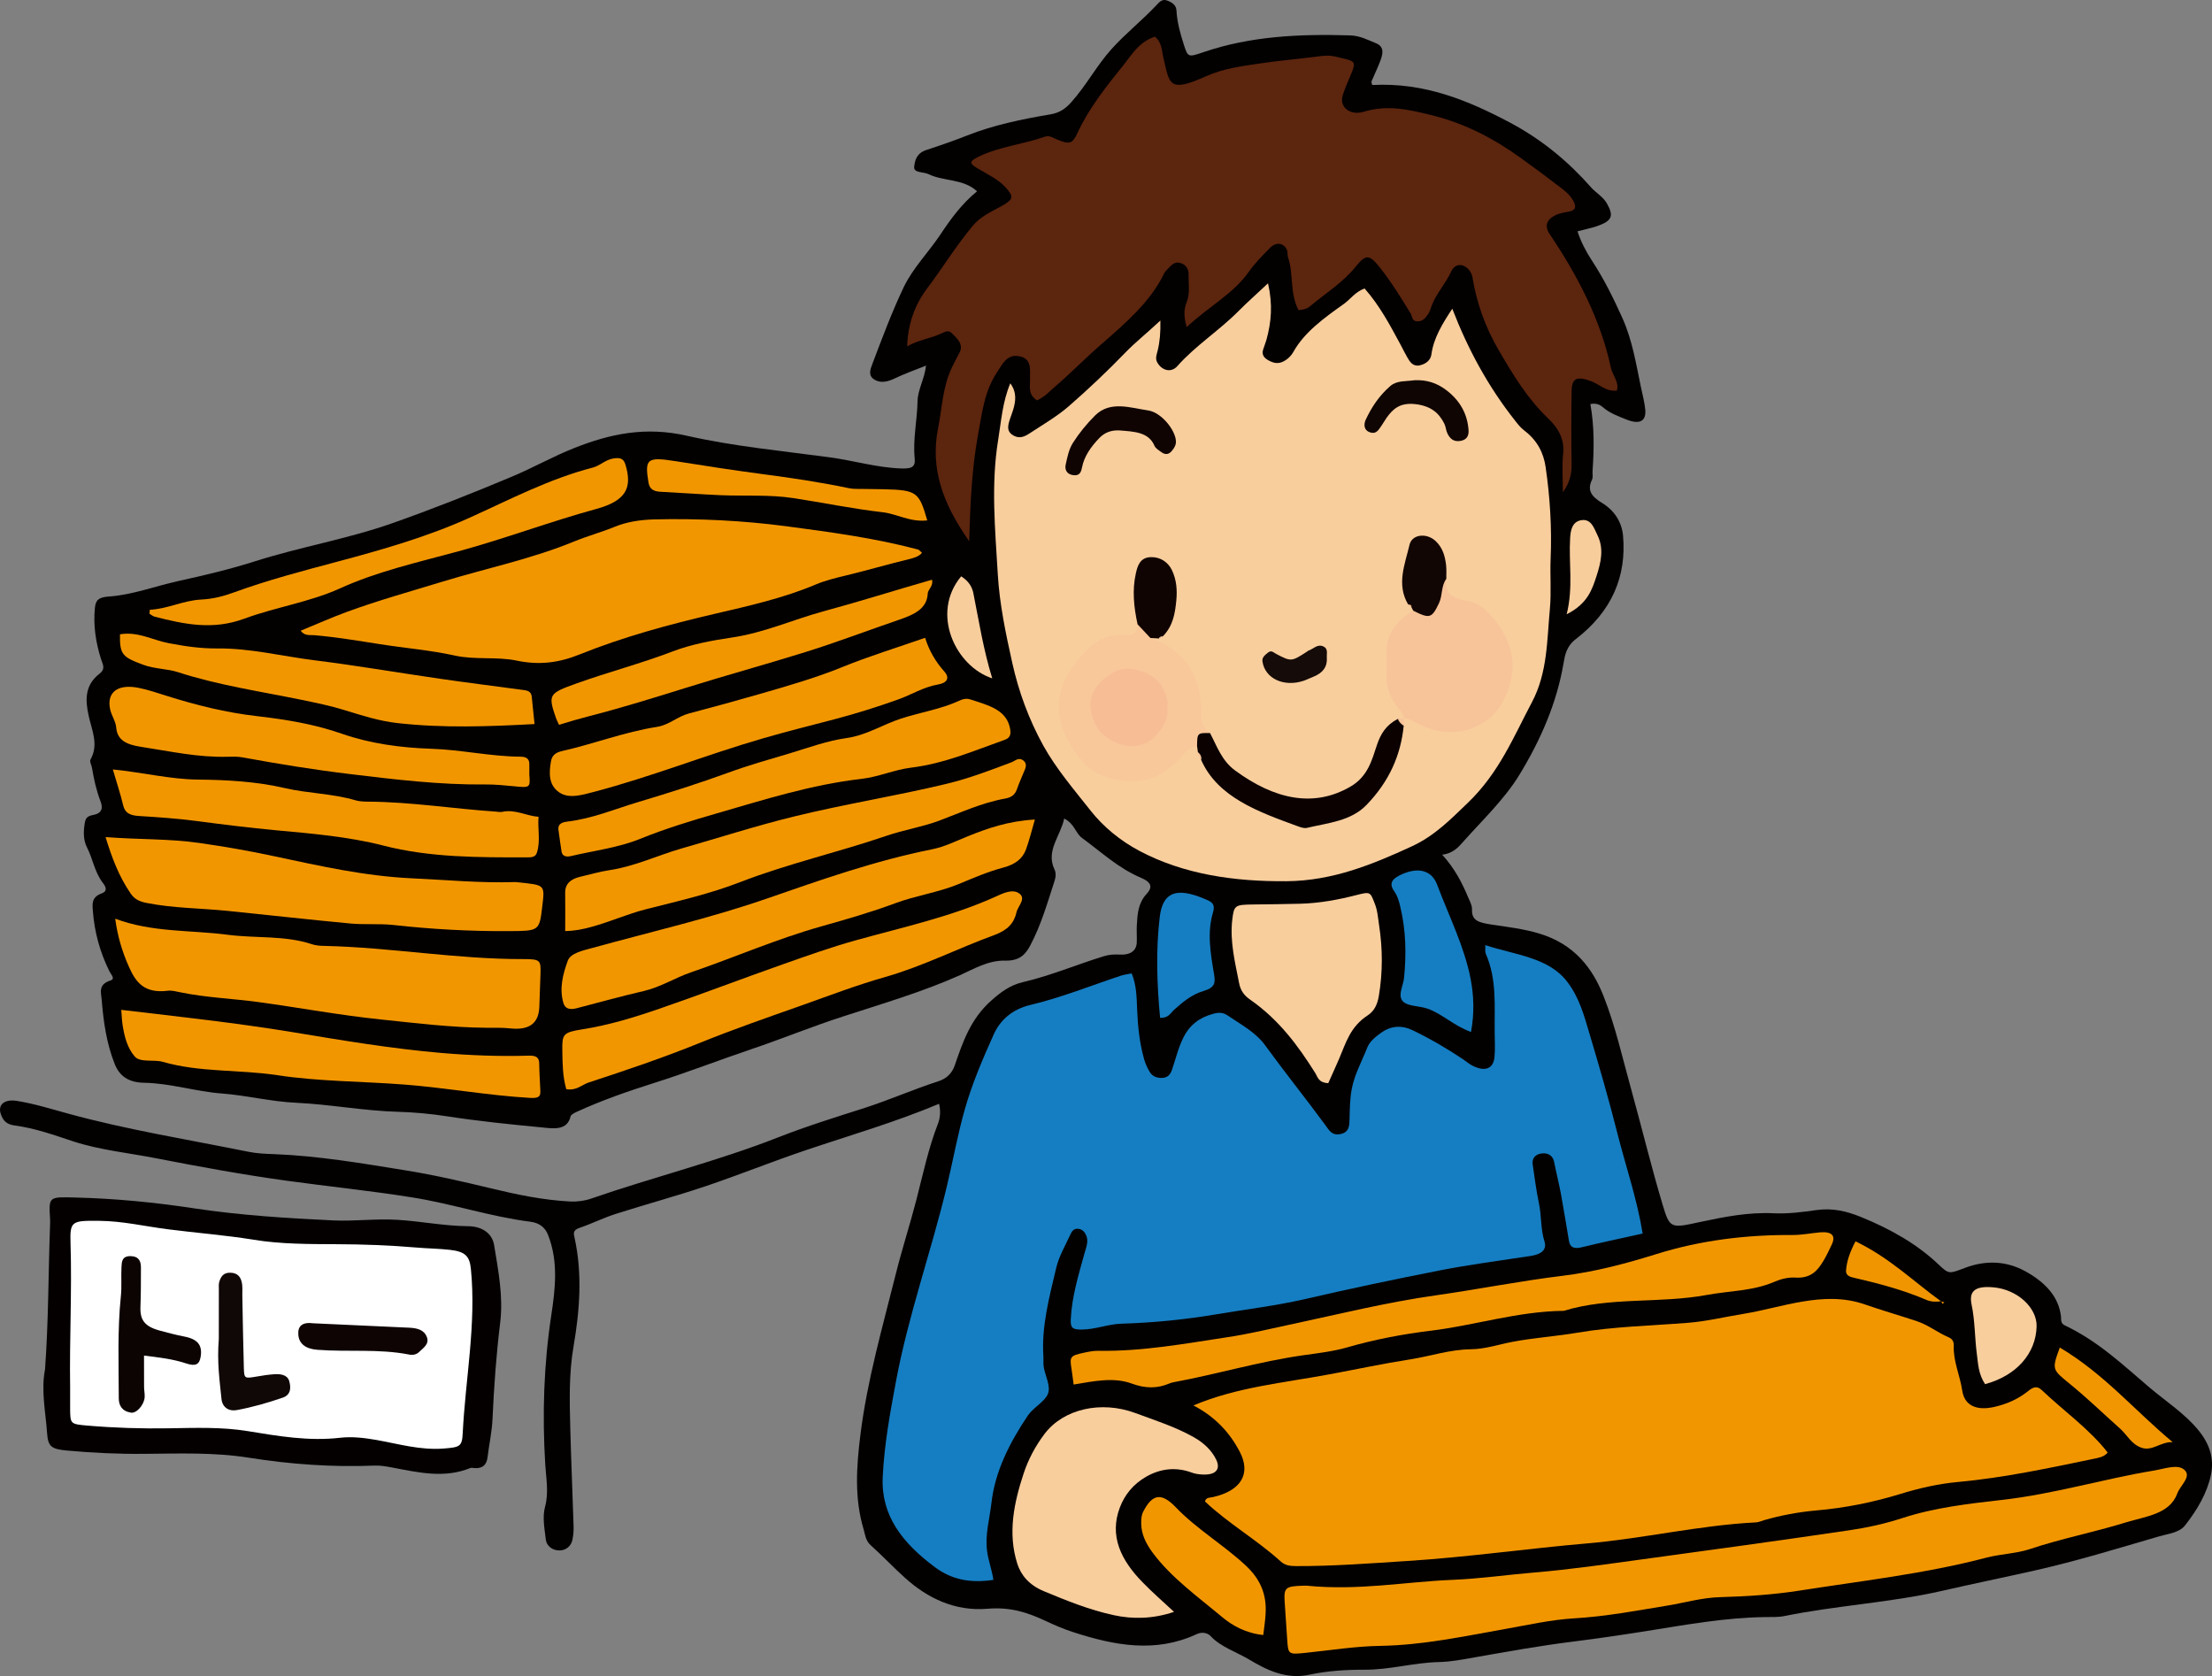 <?xml version="1.0" encoding="utf-8"?>
<!-- Generator: Adobe Illustrator 16.0.4, SVG Export Plug-In . SVG Version: 6.00 Build 0)  -->
<!DOCTYPE svg PUBLIC "-//W3C//DTD SVG 1.1//EN" "http://www.w3.org/Graphics/SVG/1.1/DTD/svg11.dtd">
<svg version="1.1" id="レイヤー_1" xmlns="http://www.w3.org/2000/svg" xmlns:xlink="http://www.w3.org/1999/xlink" x="0px"
	 y="0px" width="140.485px" height="106.437px" viewBox="0 0 140.485 106.437" enable-background="new 0 0 140.485 106.437"
	 xml:space="preserve">
<rect x="0" y="0" width="140.485" height="106.437" fill="#808080" stroke="none"/>
<g>
	<path fill-rule="evenodd" clip-rule="evenodd" fill="#030000" d="M59.642,70.093c-2.752,1.16-5.639,1.995-8.465,2.948
		c-2.153,0.726-4.238,1.571-6.392,2.297c-1.868,0.628-3.794,1.146-5.677,1.749c-0.795,0.253-1.529,0.624-2.316,0.892
		c-0.434,0.145-0.354,0.384-0.3,0.627c0.503,2.302,0.327,4.604-0.065,6.89c-0.305,1.76-0.25,3.512-0.207,5.27
		c0.055,2.053,0.146,4.105,0.209,6.159c0.009,0.29-0.015,0.584-0.078,0.871c-0.072,0.354-0.378,0.654-0.794,0.662
		c-0.484,0.014-0.849-0.3-0.892-0.687c-0.078-0.695-0.229-1.422-0.049-2.083c0.249-0.917,0.064-1.817,0.012-2.703
		c-0.192-3.159-0.095-6.295,0.381-9.438c0.257-1.693,0.464-3.43-0.203-5.128c-0.191-0.486-0.559-0.763-1.123-0.835
		c-2.556-0.326-4.949-1.138-7.48-1.541c-2.672-0.429-5.368-0.699-8.049-1.071c-2.767-0.383-5.496-0.883-8.223-1.415
		c-1.759-0.345-3.57-0.521-5.262-1.07c-1.221-0.401-2.426-0.842-3.732-1.014c-0.564-0.07-0.756-0.354-0.884-0.722
		c-0.212-0.603,0.235-0.965,1.007-0.843c1.11,0.178,2.16,0.507,3.226,0.799c3.765,1.037,7.665,1.659,11.515,2.439
		c0.523,0.104,1.078,0.129,1.625,0.146c2.807,0.11,5.557,0.582,8.292,1.023c1.831,0.293,3.66,0.714,5.47,1.15
		c1.63,0.394,3.309,0.748,5.032,0.834c0.437,0.021,0.92-0.042,1.323-0.184c3.932-1.362,8.043-2.38,11.893-3.895
		c1.793-0.704,3.639-1.275,5.484-1.864c1.571-0.508,3.07-1.171,4.652-1.684c0.491-0.155,0.875-0.463,1.064-1.014
		c0.506-1.471,1.005-2.968,2.35-4.146c0.562-0.496,1.164-0.951,1.956-1.137c1.788-0.416,3.425-1.118,5.153-1.649
		c0.357-0.112,0.666-0.124,1.039-0.106c0.611,0.034,1.039-0.215,1.062-0.763c0.016-0.365-0.016-0.733,0.004-1.102
		c0.041-0.695,0.074-1.397,0.623-1.991c0.447-0.482,0.23-0.771-0.371-1.027c-1.458-0.622-2.512-1.639-3.717-2.511
		c-0.446-0.324-0.458-0.883-1.146-1.248c-0.238,1.115-1.18,2.045-0.621,3.227c0.116,0.24,0.084,0.504-0.001,0.76
		c-0.448,1.377-0.842,2.77-1.542,4.088c-0.293,0.55-0.668,0.974-1.594,0.95c-1.074-0.023-1.977,0.527-2.86,0.923
		c-2.388,1.068-4.931,1.809-7.442,2.627c-1.969,0.635-3.864,1.418-5.82,2.076c-2.08,0.703-4.109,1.496-6.212,2.157
		c-1.663,0.527-3.315,1.104-4.874,1.821c-0.152,0.069-0.359,0.176-0.385,0.286c-0.212,0.919-1.096,0.773-1.817,0.702
		c-2.022-0.193-4.047-0.4-6.045-0.709c-1.033-0.158-2.087-0.256-3.103-0.284c-2.188-0.062-4.312-0.474-6.49-0.575
		c-1.569-0.072-3.111-0.465-4.682-0.586c-1.677-0.124-3.258-0.651-4.945-0.682c-1.006-0.016-1.566-0.435-1.869-1.188
		c-0.531-1.338-0.718-2.718-0.83-4.105c-0.035-0.432-0.236-0.952,0.558-1.201c0.33-0.106,0.035-0.387-0.058-0.571
		c-0.613-1.233-0.959-2.516-1.058-3.842c-0.032-0.438-0.099-0.88,0.561-1.12c0.413-0.152,0.241-0.447,0.078-0.659
		c-0.538-0.697-0.632-1.519-1.013-2.261c-0.24-0.471-0.227-0.998-0.145-1.518c0.045-0.287,0.12-0.468,0.519-0.537
		c0.581-0.104,0.651-0.439,0.493-0.85c-0.27-0.701-0.428-1.42-0.549-2.147c-0.028-0.18-0.168-0.397-0.09-0.536
		c0.53-0.951,0.078-1.852-0.123-2.779c-0.205-0.945-0.279-1.919,0.697-2.669c0.4-0.307,0.19-0.604,0.097-0.903
		c-0.342-1.072-0.506-2.151-0.397-3.263c0.05-0.491,0.219-0.681,0.872-0.728c1.536-0.108,2.944-0.659,4.421-0.983
		c1.643-0.361,3.288-0.75,4.871-1.254c2.848-0.908,5.861-1.415,8.68-2.404c2.594-0.913,5.129-1.918,7.635-2.971
		c1.352-0.565,2.598-1.278,3.971-1.822c2.291-0.904,4.521-1.378,7.162-0.774c2.952,0.67,6.041,0.96,9.079,1.37
		c1.515,0.206,2.964,0.652,4.522,0.704c0.646,0.02,0.91-0.076,0.853-0.641c-0.123-1.212,0.158-2.417,0.181-3.628
		c0.015-0.738,0.441-1.4,0.539-2.263c-0.738,0.296-1.381,0.523-1.979,0.81c-0.43,0.208-0.871,0.321-1.271,0.097
		c-0.447-0.251-0.299-0.65-0.16-1.008c0.624-1.643,1.232-3.285,1.998-4.891c0.582-1.208,1.572-2.204,2.318-3.322
		c0.66-0.991,1.358-1.957,2.334-2.754c-0.869-0.811-2.143-0.624-3.086-1.092c-0.309-0.153-0.949-0.06-0.906-0.462
		c0.039-0.389,0.146-0.865,0.764-1.067c0.879-0.287,1.754-0.59,2.603-0.925c1.678-0.663,3.466-1.033,5.278-1.339
		c0.621-0.104,0.984-0.383,1.354-0.799c0.952-1.068,1.58-2.289,2.539-3.354c0.88-0.979,1.949-1.823,2.847-2.782
		c0.158-0.168,0.35-0.406,0.648-0.305c0.322,0.109,0.605,0.281,0.625,0.645c0.039,0.732,0.236,1.451,0.465,2.16
		c0.26,0.811,0.27,0.82,1.242,0.487c2.992-1.025,6.133-1.166,9.32-1.068c0.619,0.017,1.129,0.288,1.639,0.496
		c0.596,0.239,0.418,0.751,0.258,1.178c-0.16,0.418-0.361,0.825-0.535,1.243c-0.021,0.056,0.021,0.131,0.043,0.234
		c3.318-0.177,6.094,0.979,8.756,2.39c2.049,1.091,3.721,2.495,5.139,4.106c0.309,0.35,0.768,0.597,1.004,1.016
		c0.451,0.791,0.354,1.11-0.619,1.449c-0.373,0.129-0.77,0.205-1.242,0.33c0.211,0.655,0.535,1.28,0.926,1.876
		c0.766,1.167,1.365,2.392,1.924,3.629c0.637,1.419,0.867,2.912,1.178,4.393c0.098,0.471,0.227,0.938,0.273,1.411
		c0.074,0.764-0.365,0.979-1.215,0.635c-0.525-0.213-1.059-0.407-1.469-0.77c-0.17-0.148-0.422-0.287-0.801-0.203
		c0.256,1.415,0.238,2.833,0.139,4.256c-0.012,0.184,0.041,0.385-0.035,0.548c-0.311,0.649-0.068,1.046,0.633,1.471
		c0.805,0.488,1.26,1.23,1.338,2.083c0.227,2.554-0.684,4.784-2.994,6.562c-0.607,0.468-0.695,1.014-0.791,1.574
		c-0.428,2.489-1.439,4.829-2.809,7.068c-0.943,1.54-2.332,2.854-3.568,4.243c-0.289,0.325-0.629,0.729-1.324,0.809
		c0.807,0.887,1.268,1.798,1.66,2.732c0.102,0.239,0.242,0.492,0.234,0.736c-0.029,0.718,0.41,0.842,1.225,0.968
		c1.004,0.148,2.041,0.275,3.008,0.561c2.312,0.685,3.445,2.263,4.125,3.991c0.754,1.911,1.193,3.904,1.74,5.868
		c0.68,2.453,1.277,4.923,2.006,7.364c0.461,1.548,0.529,1.505,2.379,1.107c1.525-0.326,3.055-0.632,4.676-0.555
		c0.893,0.042,1.809-0.073,2.697-0.201c1.045-0.149,1.941,0.067,2.857,0.441c1.879,0.766,3.557,1.717,4.926,3.02
		c0.66,0.628,0.676,0.581,1.666,0.209c1.318-0.498,2.629-0.456,3.854,0.224c1.244,0.691,2.102,1.595,2.248,2.858
		c0.023,0.209-0.049,0.432,0.258,0.577c2.125,1.011,3.699,2.524,5.369,3.941c1.057,0.892,2.258,1.666,3.119,2.731
		c0.719,0.889,0.986,1.803,0.779,2.804c-0.244,1.161-0.865,2.224-1.645,3.216c-0.365,0.467-1.066,0.529-1.637,0.694
		c-2.637,0.769-5.262,1.577-7.955,2.181c-1.953,0.439-3.932,0.844-5.875,1.29c-3.283,0.745-6.684,0.922-9.971,1.591
		c-0.391,0.081-0.812,0.061-1.223,0.067c-2.553,0.033-5.029,0.486-7.518,0.883c-1.559,0.247-3.119,0.478-4.689,0.674
		c-2.094,0.259-4.166,0.634-6.238,0.999c-0.756,0.133-1.498,0.282-2.279,0.3c-1.586,0.034-3.104,0.491-4.709,0.487
		c-1.174-0.004-2.354,0.066-3.51,0.314c-1.484,0.322-2.732-0.3-3.805-0.944c-0.824-0.493-1.832-0.811-2.477-1.503
		c-0.207-0.223-0.568-0.275-0.871-0.133c-2.639,1.229-5.24,0.723-7.826-0.11c-0.629-0.201-1.23-0.46-1.814-0.737
		c-1.135-0.529-2.221-0.881-3.654-0.759c-2.095,0.177-3.822-0.689-5.215-1.933c-0.758-0.678-1.442-1.41-2.199-2.09
		c-0.338-0.298-0.361-0.674-0.459-1.014c-0.598-1.987-0.457-3.997-0.205-6.012c0.43-3.463,1.407-6.849,2.256-10.247
		c0.396-1.577,0.902-3.136,1.307-4.707c0.412-1.61,0.754-3.229,1.363-4.803C59.715,70.974,59.749,70.567,59.642,70.093z"/>
	<path fill-rule="evenodd" clip-rule="evenodd" fill="#040000" d="M2.86,86.955c0.222-3.032,0.207-6.072,0.318-9.108
		c0.005-0.145,0.01-0.29,0.002-0.438c-0.089-1.438-0.084-1.407,1.635-1.361c2.537,0.062,5.047,0.312,7.532,0.688
		c2.924,0.442,5.874,0.624,8.831,0.765c1.348,0.062,2.697-0.123,4.064-0.038c1.495,0.09,2.949,0.39,4.457,0.404
		c0.93,0.004,1.561,0.461,1.682,1.198c0.268,1.636,0.588,3.278,0.386,4.927c-0.252,2.043-0.394,4.088-0.489,6.138
		c-0.039,0.812-0.215,1.599-0.312,2.397c-0.054,0.452-0.273,0.778-0.947,0.689c-0.043-0.006-0.097-0.011-0.135,0.002
		c-1.685,0.693-3.354,0.277-5.029-0.036c-0.35-0.064-0.719-0.129-1.074-0.112c-2.683,0.108-5.344-0.083-7.97-0.5
		c-2.213-0.353-4.435-0.264-6.655-0.246c-1.643,0.015-3.27-0.062-4.895-0.209c-1.021-0.093-1.207-0.264-1.27-1.101
		C2.898,89.662,2.597,88.313,2.86,86.955z"/>
	<path fill-rule="evenodd" clip-rule="evenodd" fill="#F9CE9D" d="M80.532,17.991c0.312,1.361,0.207,2.469-0.096,3.573
		c-0.059,0.214-0.148,0.423-0.215,0.636c-0.123,0.395,0.135,0.611,0.541,0.78c0.402,0.167,0.707,0.028,0.98-0.173
		c0.16-0.123,0.299-0.282,0.393-0.446c0.703-1.271,1.965-2.171,3.213-3.06c0.432-0.308,0.705-0.753,1.316-0.983
		c0.971,1.103,1.623,2.343,2.291,3.58c0.145,0.27,0.275,0.543,0.43,0.809c0.154,0.271,0.357,0.585,0.777,0.495
		c0.383-0.085,0.697-0.311,0.748-0.702c0.139-1.024,0.686-1.928,1.324-2.896c1,2.583,2.271,4.936,3.998,7.12
		c0.168,0.215,0.344,0.44,0.572,0.612c0.834,0.633,1.229,1.427,1.359,2.322c0.281,1.931,0.4,3.866,0.318,5.812
		c-0.045,1.062,0.051,2.132-0.047,3.19c-0.188,1.996-0.146,4.056-1.137,5.924c-1.164,2.199-2.092,4.497-4.07,6.393
		c-1.082,1.036-2.094,2.091-3.568,2.771c-2.479,1.141-5.008,2.188-7.949,2.212c-3.314,0.027-6.512-0.43-9.33-1.917
		c-1.234-0.653-2.306-1.541-3.103-2.549c-1.068-1.352-2.207-2.683-3.02-4.152c-0.923-1.673-1.562-3.428-1.963-5.229
		c-0.416-1.865-0.811-3.737-0.924-5.641c-0.166-2.843-0.441-5.679,0.022-8.529c0.194-1.198,0.274-2.403,0.771-3.602
		c0.425,0.574,0.349,1.139,0.174,1.709c-0.075,0.248-0.18,0.491-0.25,0.74c-0.09,0.332-0.127,0.653,0.303,0.881
		c0.393,0.206,0.712,0.033,0.99-0.145c0.841-0.554,1.736-1.072,2.472-1.707c1.261-1.095,2.463-2.237,3.604-3.414
		c0.637-0.662,1.373-1.239,2.24-2.052c0.016,0.763-0.035,1.348-0.176,1.924c-0.064,0.255-0.166,0.485-0.018,0.745
		c0.291,0.516,0.887,0.668,1.273,0.224c1.137-1.287,2.678-2.271,3.891-3.5C79.2,19.209,79.776,18.7,80.532,17.991z"/>
	<path fill-rule="evenodd" clip-rule="evenodd" fill="#157EC2" d="M63.092,100.326c-1.464,0.221-2.64-0.007-3.706-0.799
		c-2.088-1.549-3.438-3.294-3.325-5.722c0.097-2.061,0.466-4.081,0.847-6.106c0.776-4.164,2.233-8.218,3.223-12.348
		c0.396-1.647,0.688-3.312,1.158-4.953c0.459-1.607,1.129-3.166,1.825-4.713c0.4-0.892,1.161-1.59,2.308-1.863
		c2.002-0.478,3.855-1.231,5.773-1.865c0.208-0.066,0.437-0.094,0.677-0.144c0.316,0.757,0.314,1.529,0.348,2.295
		c0.043,1.066,0.15,2.122,0.447,3.166c0.084,0.29,0.205,0.56,0.367,0.82c0.164,0.264,0.451,0.371,0.779,0.356
		c0.359-0.015,0.52-0.229,0.617-0.505c0.242-0.704,0.404-1.426,0.752-2.107c0.369-0.719,0.961-1.216,1.883-1.463
		c0.336-0.09,0.607-0.087,0.885,0.1c0.861,0.585,1.801,1.078,2.398,1.903c1.236,1.704,2.57,3.36,3.818,5.06
		c0.248,0.338,0.422,0.696,0.979,0.576c0.541-0.115,0.553-0.532,0.564-0.902c0.018-0.658,0.018-1.314,0.145-1.973
		c0.174-0.916,0.643-1.75,0.984-2.619c0.148-0.38,0.521-0.683,0.9-0.953c0.602-0.425,1.283-0.477,1.975-0.146
		c1.129,0.544,2.188,1.165,3.201,1.843c0.209,0.139,0.395,0.308,0.623,0.42c0.791,0.392,1.314,0.181,1.381-0.574
		c0.045-0.51,0.016-1.024,0.01-1.54c-0.02-1.677,0.15-3.369-0.562-4.996c-0.057-0.129-0.023-0.28-0.037-0.556
		c1.936,0.633,4.043,0.779,5.225,2.351c0.746,0.989,1.047,2.098,1.373,3.196c0.635,2.129,1.254,4.264,1.797,6.412
		c0.533,2.105,1.254,4.186,1.602,6.357c-1.326,0.297-2.592,0.559-3.838,0.865c-0.539,0.136-0.777,0.008-0.846-0.415
		c-0.166-0.978-0.32-1.961-0.5-2.938c-0.127-0.688-0.303-1.369-0.438-2.058c-0.066-0.344-0.318-0.568-0.713-0.547
		c-0.477,0.023-0.703,0.317-0.65,0.701c0.121,0.833,0.23,1.672,0.404,2.502c0.164,0.792,0.096,1.602,0.346,2.39
		c0.168,0.524-0.197,0.817-0.848,0.918c-1.953,0.297-3.924,0.555-5.855,0.933c-2.846,0.558-5.682,1.159-8.5,1.809
		c-1.822,0.422-3.715,0.646-5.574,0.959c-2.006,0.34-4.027,0.545-6.078,0.605c-0.857,0.024-1.655,0.368-2.539,0.374
		c-0.593,0.002-0.713-0.114-0.692-0.634c0.065-1.442,0.487-2.819,0.874-4.213c0.107-0.387,0.287-0.78,0.082-1.187
		c-0.086-0.172-0.216-0.326-0.463-0.362c-0.288-0.042-0.418,0.148-0.491,0.306c-0.329,0.718-0.748,1.424-0.924,2.164
		c-0.442,1.866-0.946,3.729-0.815,5.65c0.012,0.221-0.016,0.442,0.021,0.659c0.097,0.575,0.462,1.213,0.262,1.707
		c-0.202,0.494-0.933,0.863-1.278,1.379c-1.167,1.735-2.078,3.548-2.305,5.536c-0.115,1.017-0.416,2.017-0.277,3.061
		C62.763,99.083,62.986,99.636,63.092,100.326z"/>
	<path fill-rule="evenodd" clip-rule="evenodd" fill="#F29600" d="M133.86,92.242c-0.232,0.283-0.564,0.328-0.863,0.392
		c-2.846,0.59-5.68,1.201-8.613,1.474c-1.26,0.112-2.484,0.392-3.682,0.76c-1.725,0.531-3.508,0.892-5.365,1.052
		c-1.119,0.099-2.232,0.307-3.303,0.617c-0.168,0.048-0.336,0.131-0.506,0.139c-3.625,0.184-7.127,1.024-10.717,1.334
		c-3.83,0.33-7.629,0.879-11.469,1.12c-2.34,0.149-4.678,0.33-7.027,0.322c-0.395,0-0.703-0.047-0.969-0.288
		c-1.498-1.363-3.359-2.434-4.816-3.816c0.055-0.269,0.32-0.237,0.516-0.281c1.775-0.403,2.42-1.476,1.693-2.873
		C78.116,91,77.2,89.981,75.797,89.25c2.764-1.166,5.734-1.435,8.605-1.97c1.721-0.319,3.43-0.686,5.158-0.955
		c1.289-0.202,2.51-0.625,3.848-0.642c0.912-0.008,1.773-0.306,2.646-0.471c1.375-0.263,2.768-0.349,4.141-0.583
		c2.311-0.393,4.682-0.44,7.025-0.627c1.189-0.095,2.307-0.373,3.459-0.559c1.281-0.206,2.523-0.577,3.805-0.789
		c1.316-0.222,2.623-0.278,3.945,0.179c1.072,0.373,2.18,0.693,3.266,1.05c0.779,0.256,1.346,0.734,2.062,1.039
		c0.281,0.119,0.34,0.33,0.328,0.561c-0.037,0.967,0.398,1.873,0.537,2.82c0.143,0.958,0.904,1.304,2.059,1.037
		c0.797-0.182,1.504-0.506,2.098-0.979c0.277-0.223,0.547-0.416,0.898-0.083C131.073,89.604,132.717,90.765,133.86,92.242z"/>
	<path fill-rule="evenodd" clip-rule="evenodd" fill="#5C250E" d="M82.469,19.691c-0.572-1.094-0.297-2.268-0.668-3.358
		c-0.047-0.137-0.006-0.299-0.057-0.436c-0.188-0.479-0.691-0.56-1.09-0.151c-0.477,0.486-0.969,0.978-1.344,1.516
		c-0.953,1.372-2.561,2.219-3.943,3.509c-0.193-0.679-0.182-1.133,0-1.581c0.23-0.575,0.107-1.165,0.123-1.748
		c0.012-0.362-0.193-0.704-0.627-0.763c-0.373-0.052-0.578,0.302-0.814,0.52c-0.057,0.052-0.096,0.125-0.129,0.193
		c-0.857,1.767-2.412,3.111-3.984,4.477c-1.012,0.877-1.933,1.833-2.957,2.707c-0.34,0.29-0.621,0.628-1.119,0.847
		c-0.598-0.376-0.426-0.913-0.441-1.396c-0.016-0.549,0.129-1.252-0.686-1.407c-0.797-0.149-1.082,0.534-1.397,1.001
		c-0.819,1.22-0.961,2.58-1.208,3.916c-0.404,2.187-0.506,4.395-0.574,6.831c-1.672-2.374-2.486-4.606-1.975-7.18
		c0.258-1.295,0.285-2.614,0.88-3.859c0.149-0.31,0.306-0.611,0.47-0.915c0.293-0.543-0.125-0.909-0.498-1.275
		c-0.182-0.179-0.393-0.086-0.601,0.017c-0.689,0.332-1.507,0.43-2.216,0.837c0.045-1.366,0.453-2.601,1.273-3.685
		c0.99-1.306,1.822-2.688,2.889-3.964c0.506-0.604,1.15-0.88,1.801-1.239c0.788-0.438,0.84-0.604,0.279-1.215
		c-0.469-0.513-1.147-0.824-1.768-1.196c-0.563-0.337-0.521-0.458,0.081-0.751c1.302-0.632,2.817-0.78,4.188-1.259
		c0.285-0.101,0.486,0.05,0.734,0.156c0.85,0.365,1.023,0.29,1.346-0.41c0.719-1.553,1.818-2.938,2.931-4.316
		c0.537-0.667,0.945-1.428,1.98-1.789c0.463,0.387,0.43,0.896,0.549,1.388c0.393,1.645,0.316,2.2,2.725,1.119
		c1.09-0.49,2.295-0.639,3.465-0.813c1.145-0.173,2.32-0.264,3.479-0.417c0.41-0.056,0.832-0.108,1.219-0.014
		c1.336,0.323,1.404,0.216,0.947,1.299c-0.164,0.381-0.326,0.763-0.453,1.153c-0.244,0.737,0.449,1.329,1.342,1.056
		c1.479-0.457,2.84-0.139,4.24,0.203c2.217,0.539,4.066,1.532,5.783,2.775c0.877,0.634,1.744,1.275,2.596,1.933
		c0.301,0.231,0.551,0.487,0.707,0.8c0.164,0.324,0.141,0.568-0.377,0.646c-0.264,0.04-0.539,0.097-0.766,0.205
		c-0.6,0.285-0.719,0.711-0.383,1.209c1.803,2.676,3.24,5.462,3.887,8.483c0.105,0.482,0.543,0.921,0.379,1.458
		c-0.727,0.057-1.094-0.399-1.611-0.593c-0.922-0.349-1.25-0.209-1.262,0.619c-0.023,1.539-0.027,3.083,0,4.625
		c0.012,0.628-0.129,1.219-0.555,1.797c0-0.818-0.066-1.64,0.018-2.45c0.09-0.872-0.264-1.577-0.939-2.222
		c-1.361-1.298-2.258-2.816-3.152-4.342c-0.859-1.47-1.404-3.006-1.664-4.61c-0.023-0.143-0.078-0.29-0.164-0.413
		c-0.359-0.511-0.947-0.529-1.193,0.022c-0.342,0.761-0.959,1.408-1.244,2.185c-0.066,0.177-0.111,0.361-0.219,0.517
		c-0.154,0.224-0.328,0.478-0.693,0.465c-0.357-0.019-0.309-0.326-0.422-0.508c-0.605-0.983-1.203-1.966-1.936-2.894
		c-0.689-0.867-0.902-0.885-1.576-0.042c-0.779,0.972-1.904,1.667-2.877,2.488C83,19.615,82.743,19.678,82.469,19.691z"/>
	<path fill-rule="evenodd" clip-rule="evenodd" fill="#F29600" d="M83.008,100.698c3.299,0.325,6.24-0.25,9.211-0.371
		c1.773-0.071,3.51-0.325,5.266-0.472c2.293-0.192,4.568-0.526,6.848-0.837c4.373-0.595,8.746-1.195,13.113-1.84
		c1.148-0.168,2.299-0.423,3.379-0.777c2.041-0.665,4.189-0.909,6.334-1.154c3.291-0.371,6.406-1.327,9.641-1.862
		c0.672-0.112,1.51-0.433,1.932-0.045c0.475,0.431-0.262,0.984-0.447,1.491c-0.477,1.325-2.004,1.458-3.244,1.84
		c-2.014,0.624-4.121,1.031-6.127,1.702c-0.846,0.285-1.838,0.304-2.75,0.541c-3.879,1.021-7.92,1.474-11.912,2.1
		c-1.666,0.258-3.318,0.362-4.992,0.41c-1.145,0.027-2.221,0.346-3.324,0.529c-1.99,0.325-3.949,0.702-6.004,0.82
		c-1.453,0.088-2.918,0.423-4.367,0.678c-2.611,0.463-5.189,1.021-7.898,1.067c-1.578,0.023-3.156,0.277-4.73,0.441
		c-1.102,0.114-1.121,0.108-1.184-0.807c-0.053-0.801-0.107-1.609-0.162-2.416c-0.061-0.917,0.043-1.005,1.168-1.039
		C82.936,100.696,83.122,100.698,83.008,100.698z"/>
	<path fill-rule="evenodd" clip-rule="evenodd" fill="#F29600" d="M19.097,40.052c0.996-0.408,1.961-0.84,2.961-1.206
		c1.977-0.723,4.027-1.294,6.055-1.913c2.777-0.845,5.671-1.444,8.336-2.542c0.837-0.345,1.742-0.59,2.592-0.938
		c0.761-0.312,1.611-0.445,2.497-0.47c2.823-0.068,5.661,0.074,8.413,0.437c2.797,0.37,5.629,0.751,8.348,1.474
		c0.076,0.018,0.125,0.101,0.257,0.212c-0.198,0.244-0.554,0.336-0.853,0.409c-1.343,0.325-2.664,0.714-4.002,1.036
		c-0.648,0.154-1.318,0.322-1.889,0.564c-2.025,0.858-4.203,1.349-6.377,1.855c-2.955,0.688-5.863,1.477-8.617,2.587
		c-1.311,0.527-2.549,0.7-4.025,0.39c-1.24-0.259-2.627-0.034-3.891-0.314c-1.576-0.347-3.199-0.478-4.795-0.73
		c-1.359-0.214-2.731-0.441-4.119-0.565C19.7,40.311,19.341,40.404,19.097,40.052z"/>
	<path fill-rule="evenodd" clip-rule="evenodd" fill="#F29600" d="M68.188,87.923c-0.059-0.434-0.094-0.726-0.139-1.012
		c-0.121-0.754-0.078-0.819,0.768-1.004c0.305-0.066,0.627-0.131,0.937-0.127c2.793,0.047,5.485-0.452,8.209-0.865
		c1.338-0.199,2.621-0.511,3.926-0.791c3.098-0.66,6.18-1.427,9.33-1.87c2.672-0.38,5.309-0.905,7.996-1.234
		c2.047-0.247,4.049-0.776,5.998-1.386c2.775-0.867,5.668-1.226,8.635-1.207c0.596,0.004,1.168-0.118,1.752-0.169
		c0.762-0.062,1.004,0.222,0.73,0.791c-0.162,0.338-0.32,0.682-0.516,1.008c-0.369,0.61-0.781,1.147-1.824,1.073
		c-0.426-0.026-0.914,0.101-1.299,0.269c-1.354,0.59-2.863,0.57-4.301,0.837c-2.996,0.553-6.148,0.107-9.076,1.007
		c-2.92,0.028-5.65,0.927-8.512,1.271c-1.746,0.213-3.543,0.557-5.25,1.052c-0.889,0.255-1.84,0.365-2.756,0.493
		c-2.814,0.397-5.488,1.205-8.26,1.717c-0.088,0.017-0.176,0.04-0.256,0.075c-0.797,0.339-1.541,0.323-2.391,0.014
		C70.732,87.438,69.497,87.705,68.188,87.923z"/>
	<path fill-rule="evenodd" clip-rule="evenodd" fill="#F29600" d="M7.316,58.339c2.347,0.884,4.789,0.712,7.137,1.021
		c1.783,0.235,3.64,0.027,5.365,0.604c0.245,0.082,0.534,0.1,0.806,0.104c4.219,0.097,8.369,0.847,12.6,0.837
		c1.1,0,1.133,0.069,1.102,0.963c-0.023,0.696-0.047,1.392-0.074,2.088c-0.045,1.031-0.637,1.482-1.859,1.349
		c-0.5-0.054-0.984-0.035-1.479-0.038c-2.267-0.018-4.504-0.295-6.749-0.53c-2.613-0.271-5.176-0.752-7.764-1.104
		c-1.646-0.223-3.322-0.284-4.941-0.618c-0.264-0.052-0.549-0.132-0.803-0.1c-1.491,0.186-2.031-0.531-2.467-1.517
		C7.759,60.43,7.468,59.461,7.316,58.339z"/>
	<path fill-rule="evenodd" clip-rule="evenodd" fill="#F9CE9D" d="M74.563,102.359c-1.346,0.454-2.629,0.469-3.82,0.211
		c-1.555-0.334-3.01-0.925-4.45-1.525c-0.935-0.388-1.453-1.017-1.685-1.748c-0.613-1.928-0.217-3.849,0.404-5.727
		c0.289-0.877,0.731-1.72,1.325-2.509c1.212-1.603,3.604-2.127,5.76-1.331c1.268,0.468,2.559,0.881,3.707,1.529
		c0.648,0.363,1.145,0.837,1.432,1.422c0.312,0.638-0.037,1.001-0.873,0.955c-0.221-0.01-0.459-0.042-0.66-0.117
		c-1.039-0.388-2.025-0.249-2.91,0.257c-0.828,0.476-1.365,1.155-1.666,1.941c-0.694,1.819,0.066,3.365,1.447,4.771
		C73.174,101.108,73.842,101.687,74.563,102.359z"/>
	<path fill-rule="evenodd" clip-rule="evenodd" fill="#F29600" d="M6.704,53.157c2.105,0.164,4.047,0.097,5.963,0.375
		c1.6,0.229,3.182,0.504,4.76,0.844c2.872,0.611,5.734,1.262,8.742,1.4c2.175,0.099,4.344,0.31,6.527,0.238
		c0.047,0,0.094,0.001,0.138,0.007c1.821,0.198,1.774,0.12,1.595,1.629c-0.172,1.48-0.228,1.467-2.119,1.479
		c-2.457,0.015-4.898-0.119-7.335-0.39c-0.896-0.097-1.821-0.009-2.72-0.093c-2.608-0.243-5.207-0.541-7.815-0.803
		c-1.707-0.171-3.438-0.168-5.13-0.503c-0.502-0.099-0.778-0.257-1.016-0.605C7.54,55.636,7.103,54.455,6.704,53.157z"/>
	<path fill-rule="evenodd" clip-rule="evenodd" fill="#F29600" d="M65.726,52.043c-0.204,0.702-0.35,1.304-0.561,1.89
		c-0.215,0.591-0.675,0.959-1.462,1.166c-0.972,0.258-1.893,0.659-2.81,1.039c-1.292,0.535-2.733,0.733-4.053,1.227
		c-1.508,0.559-3.082,1.015-4.653,1.456c-2.86,0.8-5.513,1.97-8.286,2.919c-1.041,0.355-1.929,0.941-3.031,1.197
		c-1.43,0.33-2.834,0.724-4.25,1.09c-0.404,0.104-0.725,0.051-0.836-0.326c-0.273-0.923-0.037-1.837,0.277-2.696
		c0.176-0.481,0.959-0.642,1.554-0.806c3.698-1.023,7.458-1.88,11.073-3.132c3.427-1.188,6.867-2.406,10.521-3.137
		c0.775-0.156,1.495-0.515,2.221-0.809C62.723,52.596,64.036,52.14,65.726,52.043z"/>
	<path fill-rule="evenodd" clip-rule="evenodd" fill="#F29600" d="M35.964,69.165c-0.235-0.836-0.238-1.64-0.25-2.445
		c-0.016-1.038,0.033-1.158,1.263-1.353c1.704-0.269,3.31-0.761,4.886-1.305c2.645-0.909,5.242-1.906,7.88-2.834
		c1.53-0.539,3.058-1.086,4.642-1.525c2.981-0.825,6.035-1.495,8.814-2.748c0.447-0.204,1.076-0.526,1.512-0.233
		c0.5,0.333-0.065,0.809-0.156,1.22c-0.147,0.667-0.553,1.125-1.4,1.435c-2.331,0.85-4.524,1.977-6.919,2.661
		c-1.827,0.519-3.579,1.19-5.327,1.81c-2.175,0.768-4.371,1.53-6.503,2.395c-2.28,0.923-4.64,1.722-7.003,2.494
		C36.959,68.876,36.628,69.278,35.964,69.165z"/>
	<path fill-rule="evenodd" clip-rule="evenodd" fill="#F29600" d="M35.896,59.125c0-0.822,0.011-1.622-0.001-2.423
		c-0.011-0.561,0.333-0.888,0.983-1.032c0.61-0.138,1.212-0.321,1.833-0.413c1.626-0.245,3.033-0.935,4.562-1.373
		c2.385-0.682,4.73-1.44,7.159-2.035c3.2-0.785,6.478-1.302,9.677-2.072c1.434-0.345,2.787-0.862,4.139-1.373
		c0.225-0.085,0.438-0.328,0.72-0.129c0.232,0.159,0.214,0.387,0.118,0.607c-0.17,0.416-0.359,0.828-0.506,1.251
		c-0.111,0.317-0.338,0.508-0.732,0.576c-1.512,0.272-2.84,0.899-4.228,1.416c-1.056,0.393-2.228,0.576-3.316,0.95
		c-3.066,1.048-6.284,1.775-9.3,2.944c-1.9,0.738-3.94,1.204-5.953,1.714c-1.209,0.304-2.312,0.812-3.514,1.134
		C37.012,59.01,36.519,59.115,35.896,59.125z"/>
	<path fill-rule="evenodd" clip-rule="evenodd" fill="#F9CE9D" d="M84.358,68.785c-0.625-0.034-0.67-0.388-0.816-0.628
		c-1.086-1.733-2.301-3.393-4.154-4.684c-0.393-0.27-0.604-0.594-0.688-1.024c-0.262-1.339-0.598-2.671-0.439-4.034
		c0.109-0.938,0.174-0.961,1.332-0.978c0.998-0.014,1.994-0.019,2.988-0.047c1.229-0.034,2.414-0.253,3.584-0.555
		c0.871-0.223,0.857-0.188,1.137,0.521c0.188,0.46,0.213,0.929,0.285,1.401c0.229,1.494,0.236,2.977-0.014,4.476
		c-0.086,0.515-0.266,0.959-0.715,1.25c-1.102,0.715-1.381,1.746-1.803,2.736C84.825,67.755,84.581,68.286,84.358,68.785z"/>
	<path fill-rule="evenodd" clip-rule="evenodd" fill="#F29600" d="M35.478,52.773c-0.07-0.339,0.064-0.541,0.537-0.597
		c1.592-0.186,3.016-0.793,4.498-1.237c1.941-0.583,3.876-1.19,5.76-1.878c1.281-0.47,2.6-0.837,3.911-1.23
		c1.181-0.355,2.333-0.786,3.589-0.963c1.27-0.181,2.277-0.853,3.446-1.233c1.206-0.394,2.504-0.593,3.648-1.113
		c0.212-0.097,0.455-0.205,0.768-0.104c1.122,0.369,2.292,0.639,2.515,1.85c0.064,0.363,0.016,0.586-0.347,0.717
		c-1.937,0.682-3.804,1.502-5.944,1.764c-1.07,0.131-2.049,0.585-3.135,0.71c-3.209,0.37-6.194,1.325-9.219,2.198
		c-1.656,0.479-3.275,0.976-4.855,1.615c-1.348,0.551-2.918,0.746-4.393,1.093c-0.312,0.073-0.543-0.005-0.591-0.28
		C35.593,53.647,35.54,53.21,35.478,52.773z"/>
	<path fill-rule="evenodd" clip-rule="evenodd" fill="#F29600" d="M58.754,40.503c0.261,0.829,0.664,1.516,1.224,2.144
		c0.355,0.402,0.178,0.718-0.389,0.818c-0.954,0.164-1.703,0.656-2.564,0.96c-1.308,0.467-2.65,0.888-4.012,1.247
		c-1.533,0.404-3.074,0.784-4.6,1.229c-3.598,1.046-7.031,2.422-10.672,3.381c-0.754,0.195-1.59,0.461-2.209,0.047
		c-0.698-0.465-0.666-1.239-0.545-1.949c0.057-0.354,0.221-0.575,0.705-0.685c2.031-0.458,3.947-1.208,6.03-1.536
		c0.778-0.121,1.296-0.659,2.042-0.854c1.506-0.395,3.007-0.809,4.496-1.237c1.781-0.513,3.555-1.022,5.252-1.713
		C55.188,41.671,56.954,41.132,58.754,40.503z"/>
	<path fill-rule="evenodd" clip-rule="evenodd" fill="#F29600" d="M7.167,48.863c1.938,0.193,3.643,0.626,5.412,0.643
		c1.865,0.018,3.73,0.128,5.503,0.538c1.487,0.346,3.048,0.346,4.501,0.779c0.246,0.074,0.535,0.082,0.803,0.084
		c2.729,0.018,5.4,0.45,8.106,0.633c0.135,0.011,0.28,0.042,0.405,0.014c0.83-0.178,1.527,0.261,2.307,0.315
		c-0.068,0.764,0.14,1.532-0.109,2.29c-0.096,0.285-0.357,0.287-0.633,0.287c-3.076,0-6.134,0.02-9.137-0.754
		c-2.189-0.561-4.51-0.758-6.797-0.967c-1.707-0.159-3.414-0.373-5.095-0.594c-1.204-0.158-2.407-0.237-3.61-0.313
		c-0.598-0.036-0.891-0.207-1.003-0.688C7.643,50.386,7.397,49.654,7.167,48.863z"/>
	<path fill-rule="evenodd" clip-rule="evenodd" fill="#F29600" d="M7.701,64.129c3.724,0.441,7.321,0.829,10.894,1.418
		c3.133,0.519,6.275,1.049,9.464,1.321c1.835,0.155,3.681,0.226,5.526,0.169c0.479-0.014,0.652,0.125,0.66,0.493
		c0.008,0.586,0.047,1.174,0.074,1.76c0.02,0.394-0.184,0.454-0.67,0.429c-2.67-0.155-5.283-0.636-7.94-0.844
		c-2.709-0.211-5.466-0.193-8.126-0.601c-2.402-0.362-4.892-0.165-7.234-0.841c-0.576-0.167-1.443,0.061-1.79-0.34
		c-0.478-0.549-0.654-1.271-0.767-1.964C7.745,64.843,7.735,64.554,7.701,64.129z"/>
	<path fill-rule="evenodd" clip-rule="evenodd" fill="#F29600" d="M33.618,49.193c0.064,0.839,0.051,0.841-1.027,0.732
		c-0.586-0.057-1.178-0.115-1.765-0.109c-2.905,0.029-5.765-0.317-8.628-0.664c-2.283-0.275-4.544-0.643-6.793-1.056
		c-0.305-0.058-0.634-0.048-0.951-0.04c-1.877,0.053-3.672-0.351-5.492-0.629c-0.893-0.137-1.514-0.398-1.582-1.231
		c-0.031-0.392-0.305-0.766-0.387-1.161c-0.225-1.079,0.489-1.618,1.811-1.354c0.613,0.122,1.203,0.328,1.795,0.513
		c1.857,0.582,3.725,1.055,5.732,1.284c1.811,0.208,3.648,0.51,5.374,1.114c1.802,0.629,3.748,0.894,5.688,0.957
		c1.912,0.062,3.761,0.49,5.671,0.503c0.416,0.003,0.56,0.181,0.554,0.481C33.618,48.753,33.618,48.972,33.618,49.193z"/>
	<path fill-rule="evenodd" clip-rule="evenodd" fill="#F29600" d="M33.949,45.98c-2.937,0.159-5.825,0.263-8.702-0.062
		c-1.168-0.129-2.266-0.484-3.366-0.823c-0.885-0.276-1.806-0.462-2.728-0.653c-2.623-0.539-5.301-0.929-7.828-1.751
		c-0.717-0.233-1.506-0.205-2.227-0.476c-1.332-0.495-1.497-0.646-1.479-1.935c1.13-0.195,2.072,0.368,3.091,0.562
		c1.028,0.197,2.038,0.346,3.084,0.336c2.106-0.021,4.113,0.494,6.167,0.75c2.686,0.334,5.342,0.793,8.014,1.179
		c1.772,0.257,3.549,0.477,5.319,0.717c0.345,0.047,0.454,0.186,0.478,0.432C33.829,44.832,33.892,45.405,33.949,45.98z"/>
	<path fill-rule="evenodd" clip-rule="evenodd" fill="#F29600" d="M9.515,38.723c1.145-0.06,2.129-0.591,3.244-0.648
		c0.756-0.037,1.417-0.207,2.077-0.448c2.147-0.782,4.376-1.371,6.614-1.966c2.869-0.765,5.712-1.58,8.4-2.795
		c2.531-1.143,5.003-2.447,7.811-3.177c0.46-0.122,0.783-0.495,1.302-0.576c0.429-0.067,0.644,0.005,0.761,0.396
		c0.439,1.454,0.059,2.289-1.857,2.812c-2.965,0.812-5.801,1.888-8.763,2.692c-2.554,0.694-5.141,1.271-7.528,2.359
		c-1.881,0.855-4.092,1.189-6.051,1.913c-2.027,0.748-3.82,0.355-5.699-0.123c-0.122-0.032-0.222-0.125-0.333-0.188
		C9.5,38.892,9.509,38.807,9.515,38.723z"/>
	<path fill-rule="evenodd" clip-rule="evenodd" fill="#F29600" d="M35.503,46.027c-0.1-0.219-0.155-0.319-0.191-0.425
		c-0.525-1.504-0.445-1.575,1.291-2.197c2.014-0.724,4.111-1.27,6.108-2.034c1.163-0.446,2.474-0.695,3.75-0.883
		c2.072-0.303,3.886-1.138,5.841-1.668c2.296-0.621,4.55-1.337,6.89-2.006c0.104,0.399-0.259,0.614-0.271,0.877
		c-0.043,0.969-0.871,1.341-1.814,1.663c-1.982,0.678-3.932,1.424-5.937,2.049c-2.518,0.788-5.083,1.485-7.597,2.273
		c-2.021,0.631-4.031,1.255-6.094,1.788C36.843,45.63,36.203,45.807,35.503,46.027z"/>
	<path fill-rule="evenodd" clip-rule="evenodd" fill="#157EC2" d="M93.424,65.535c-1.146-0.425-1.785-1.129-2.752-1.479
		c-0.562-0.203-1.42-0.127-1.656-0.582c-0.199-0.377,0.115-0.923,0.158-1.394c0.146-1.498,0.119-2.985-0.234-4.469
		c-0.084-0.366-0.182-0.722-0.408-1.039c-0.379-0.539-0.016-0.822,0.506-1.055c1.041-0.462,1.887-0.255,2.232,0.658
		c0.748,1.991,1.736,3.938,2.131,5.995C93.602,63.219,93.649,64.33,93.424,65.535z"/>
	<path fill-rule="evenodd" clip-rule="evenodd" fill="#F29600" d="M80.231,103.829c-1.104-0.115-1.965-0.597-2.607-1.136
		c-1.555-1.301-3.25-2.515-4.42-4.095c-0.43-0.582-0.721-1.179-0.725-1.861c0-0.257,0.004-0.51,0.133-0.752
		c0.576-1.118,1.152-1.22,2.074-0.258c1.303,1.362,3.025,2.38,4.418,3.675c0.939,0.871,1.301,1.794,1.283,2.874
		C80.381,102.779,80.293,103.276,80.231,103.829z"/>
	<path fill-rule="evenodd" clip-rule="evenodd" fill="#F29600" d="M58.89,33.048c-1.104,0.12-1.907-0.412-2.839-0.52
		c-1.909-0.218-3.79-0.612-5.683-0.899c-1.499-0.228-3.076-0.118-4.614-0.183c-1.267-0.056-2.532-0.153-3.8-0.216
		c-0.49-0.024-0.708-0.201-0.771-0.601c-0.24-1.487-0.104-1.632,1.715-1.344c1.811,0.289,3.635,0.571,5.451,0.812
		c1.873,0.249,3.729,0.516,5.562,0.905c0.299,0.062,0.631,0.042,0.945,0.049c0.408,0.011,0.816,0.007,1.227,0.017
		C58.221,31.12,58.366,31.221,58.89,33.048z"/>
	<path fill-rule="evenodd" clip-rule="evenodd" fill="#157EC2" d="M73.678,64.639c-0.201-2.146-0.277-4.291-0.02-6.431
		c0.193-1.549,1.053-1.875,2.795-1.146c0.41,0.169,0.768,0.271,0.586,0.88c-0.387,1.276-0.156,2.604,0.062,3.899
		c0.092,0.536,0.094,0.866-0.658,1.088c-0.76,0.221-1.334,0.712-1.881,1.202C74.34,64.33,74.215,64.658,73.678,64.639z"/>
	<path fill-rule="evenodd" clip-rule="evenodd" fill="#F9CE9D" d="M126.073,87.898c-0.43-0.653-0.438-1.286-0.52-1.891
		c-0.141-1.054-0.115-2.115-0.338-3.169c-0.186-0.895,0.279-1.193,1.418-1.085c1.492,0.142,2.742,1.287,2.713,2.479
		C129.303,85.953,128.065,87.36,126.073,87.898z"/>
	<path fill-rule="evenodd" clip-rule="evenodd" fill="#F19600" d="M137.987,91.579c-0.764-0.033-1.297,0.604-1.992,0.352
		c-0.641-0.229-0.893-0.802-1.344-1.205c-1.055-0.942-2.062-1.918-3.166-2.821c-1.152-0.943-1.186-0.915-0.666-2.332
		C133.657,87.26,135.583,89.585,137.987,91.579z"/>
	<path fill-rule="evenodd" clip-rule="evenodd" fill="#F8CD9C" d="M61.044,36.598c0.487,0.31,0.693,0.675,0.773,1.065
		c0.357,1.792,0.639,3.591,1.201,5.415C60.698,42.321,59.075,38.961,61.044,36.598z"/>
	<path fill-rule="evenodd" clip-rule="evenodd" fill="#F8CD9C" d="M99.499,39.009c0.432-1.712,0.123-3.281,0.221-4.845
		c0.029-0.502,0.135-1.077,0.77-1.138c0.592-0.055,0.76,0.548,0.959,0.947c0.436,0.867,0.223,1.756-0.049,2.594
		C101.12,37.424,100.838,38.336,99.499,39.009z"/>
	<path fill-rule="evenodd" clip-rule="evenodd" fill="#F09500" d="M123.293,82.631c-0.318,0.056-0.654,0.039-0.932-0.077
		c-1.482-0.638-3.066-1.056-4.674-1.426c-0.326-0.074-0.463-0.211-0.443-0.461c0.047-0.621,0.268-1.202,0.6-1.838
		c2.176,1.046,3.684,2.551,5.438,3.813L123.293,82.631z"/>
	<path fill-rule="evenodd" clip-rule="evenodd" fill="#F09500" d="M123.282,82.643c0.07,0.023,0.139,0.04,0.207,0.06
		c-0.041,0.031-0.084,0.063-0.127,0.096c-0.023-0.057-0.043-0.111-0.068-0.167L123.282,82.643z"/>
	<path fill-rule="evenodd" clip-rule="evenodd" fill="#FFFFFF" d="M4.454,88.079C4.408,85.039,4.575,82,4.479,78.958
		c-0.045-1.426,0.074-1.451,1.85-1.431c1.461,0.016,2.865,0.345,4.283,0.53c1.832,0.236,3.682,0.375,5.504,0.671
		c1.732,0.283,3.509,0.274,5.273,0.283c1.682,0.006,3.357,0.067,5.027,0.209c0.725,0.064,1.453,0.069,2.172,0.151
		c0.991,0.113,1.241,0.422,1.32,1.228c0.346,3.488-0.346,6.942-0.521,10.415c-0.041,0.852-0.182,0.891-1.213,0.973
		c-1.486,0.116-2.875-0.298-4.279-0.547c-0.773-0.134-1.539-0.222-2.275-0.139c-2.012,0.232-3.929-0.099-5.878-0.419
		c-1.647-0.271-3.35-0.207-5.022-0.18c-1.731,0.029-3.452-0.026-5.169-0.172c-1.079-0.093-1.084-0.117-1.097-1.018
		C4.45,89.034,4.454,88.556,4.454,88.079z"/>
	<path fill-rule="evenodd" clip-rule="evenodd" fill="#F7C499" d="M91.856,36.758c-0.117,0.771,0.254,1.227,1.24,1.376
		c0.748,0.112,1.217,0.524,1.66,1.029c1.531,1.75,1.688,3.629,0.633,5.493c-0.951,1.686-3.266,2.465-5.5,1.218
		c-0.23-0.128-0.449-0.243-0.73-0.255c-0.008-0.228-0.146-0.406-0.305-0.59c-0.576-0.68-0.836-1.438-0.793-2.264
		c0.023-0.437,0.016-0.876,0.004-1.312c-0.041-1.144,0.592-2.003,1.691-2.675c0.955,0.058,1.326-0.384,1.475-1.074
		C91.309,37.355,91.18,36.87,91.856,36.758z"/>
	<path fill-rule="evenodd" clip-rule="evenodd" fill="#F8C79A" d="M76.026,47.383c-0.414,0.013-0.619,0.228-0.834,0.488
		c-0.455,0.552-1.021,1.052-1.713,1.393c-1.391,0.688-3.718,0.278-4.654-0.821c-1.924-2.273-2.203-4.488-0.137-6.805
		c0.689-0.771,1.472-1.402,2.781-1.309c0.619,0.043,0.783-0.261,0.777-0.685c0.643,0.064,0.836,0.401,0.816,0.868
		c2.578,0.956,3.223,2.792,3.217,4.834c0,0.532,0.158,0.87,0.57,1.206C76.557,46.819,76.391,47.164,76.026,47.383z"/>
	<path fill-rule="evenodd" clip-rule="evenodd" fill="#0B0101" d="M76.026,47.383c0.008-0.834,0.02-0.847,0.824-0.83
		c0.441,0.83,0.732,1.743,1.594,2.377c2.494,1.83,4.975,2.38,7.311,1.03c1.123-0.647,1.373-1.691,1.697-2.658
		c0.236-0.695,0.57-1.258,1.32-1.646c0.305,0.037,0.213,0.304,0.379,0.421c-0.182,1.864-0.914,3.54-2.363,5.039
		c-0.998,1.032-2.436,1.136-3.793,1.459c-0.152,0.036-0.367-0.029-0.527-0.089c-2.561-0.932-5.133-1.855-6.182-4.229
		c-0.113-0.148-0.102-0.336-0.205-0.486C76.061,47.639,76.045,47.512,76.026,47.383z"/>
	<path fill-rule="evenodd" clip-rule="evenodd" fill="#100403" d="M71.105,27.334c-0.537-0.031-0.956,0.139-1.29,0.486
		c-0.535,0.56-0.959,1.157-1.096,1.866c-0.055,0.273-0.137,0.546-0.558,0.488c-0.441-0.06-0.544-0.379-0.478-0.672
		c0.104-0.469,0.195-0.961,0.457-1.376c0.389-0.611,0.866-1.198,1.4-1.733c0.963-0.967,2.242-0.495,3.38-0.329
		c0.852,0.126,1.736,1.262,1.764,1.949c0.012,0.24-0.096,0.422-0.25,0.61c-0.186,0.232-0.406,0.281-0.664,0.097
		c-0.17-0.121-0.379-0.249-0.447-0.408C72.952,27.428,72.016,27.409,71.105,27.334z"/>
	<path fill-rule="evenodd" clip-rule="evenodd" fill="#0F0503" d="M89.819,24.147c0.775-0.043,1.422,0.175,1.977,0.584
		c0.947,0.695,1.41,1.584,1.473,2.602c0.018,0.292-0.076,0.601-0.533,0.67c-0.457,0.068-0.66-0.187-0.803-0.463
		c-0.102-0.199-0.104-0.433-0.203-0.634c-0.336-0.678-0.854-1.131-1.852-1.243c-0.973-0.107-1.414,0.31-1.816,0.869
		c-0.111,0.159-0.203,0.327-0.312,0.484c-0.18,0.242-0.326,0.604-0.783,0.423c-0.381-0.152-0.344-0.541-0.229-0.789
		c0.369-0.779,0.846-1.523,1.57-2.144C88.735,24.146,89.305,24.23,89.819,24.147z"/>
	<path fill-rule="evenodd" clip-rule="evenodd" fill="#100403" d="M73.063,40.513c-0.27-0.286-0.545-0.577-0.816-0.868
		c-0.232-1.077-0.354-2.151-0.107-3.245c0.111-0.497,0.277-1.01,0.969-1.021c0.588-0.011,1.074,0.321,1.316,0.815
		c0.303,0.631,0.346,1.288,0.283,1.944c-0.08,0.805-0.201,1.607-0.857,2.272c-0.102,0.026-0.186,0.068-0.252,0.135
		C73.42,40.535,73.243,40.524,73.063,40.513z"/>
	<path fill-rule="evenodd" clip-rule="evenodd" fill="#120604" d="M91.856,36.758c-0.346,0.477-0.223,1.038-0.467,1.549
		c-0.449,0.939-0.572,1.013-1.633,0.473c-0.039-0.073-0.08-0.147-0.117-0.22c-0.047-0.076-0.113-0.136-0.207-0.175
		c-0.756-1.271-0.207-2.542,0.086-3.786c0.154-0.677,1.09-0.777,1.658-0.241c0.461,0.43,0.598,0.973,0.666,1.525
		C91.875,36.172,91.854,36.466,91.856,36.758z"/>
	<path fill-rule="evenodd" clip-rule="evenodd" fill="#150B08" d="M84.268,41.758c0.041,0.569-0.24,0.983-0.885,1.23
		c-0.203,0.077-0.395,0.18-0.6,0.247c-1.256,0.415-2.447-0.152-2.604-1.232c-0.037-0.26,0.16-0.405,0.346-0.556
		c0.223-0.183,0.348-0.014,0.541,0.087c0.945,0.491,0.955,0.481,1.934-0.148c0.037-0.021,0.062-0.059,0.1-0.069
		c0.318-0.104,0.568-0.447,0.959-0.261C84.366,41.202,84.247,41.515,84.268,41.758z"/>
	<path fill-rule="evenodd" clip-rule="evenodd" fill="#F8C79A" d="M76.081,47.77c0.174,0.134,0.246,0.298,0.205,0.486
		C76.079,48.133,76.055,47.956,76.081,47.77z"/>
	<path fill-rule="evenodd" clip-rule="evenodd" fill="#F7C499" d="M89.151,46.076c-0.197-0.099-0.295-0.254-0.379-0.421
		c0.129-0.013,0.258-0.023,0.387-0.036C89.155,45.774,89.151,45.925,89.151,46.076z"/>
	<path fill-rule="evenodd" clip-rule="evenodd" fill="#F7C499" d="M89.432,38.385c0.139,0.004,0.229,0.046,0.207,0.175
		C89.571,38.502,89.5,38.442,89.432,38.385z"/>
	<path fill-rule="evenodd" clip-rule="evenodd" fill="#F8C79A" d="M73.598,40.545c0.041-0.097,0.127-0.138,0.252-0.135
		C73.764,40.454,73.682,40.5,73.598,40.545z"/>
	<path fill-rule="evenodd" clip-rule="evenodd" fill="#0C0303" d="M9.146,86.084c0,0.751-0.002,1.37,0.004,1.991
		c0.001,0.219,0.052,0.437,0.037,0.656c-0.033,0.479-0.512,1.036-0.873,0.977c-0.585-0.098-0.77-0.479-0.77-0.908
		c-0.002-2.16-0.092-4.316,0.131-6.473c0.066-0.619,0.008-1.247,0.04-1.866c0.019-0.326,0.021-0.721,0.618-0.69
		c0.533,0.028,0.617,0.38,0.617,0.726c0.002,0.844-0.001,1.685-0.031,2.524c-0.027,0.804,0.277,1.217,1.215,1.473
		c0.512,0.137,1.023,0.276,1.555,0.378c0.893,0.168,1.166,0.573,1.056,1.276c-0.075,0.496-0.315,0.635-0.911,0.438
		C10.995,86.304,10.118,86.202,9.146,86.084z"/>
	<path fill-rule="evenodd" clip-rule="evenodd" fill="#100707" d="M13.897,85.026c0-0.82,0-1.976,0.002-3.127
		c0-0.179-0.021-0.367,0.037-0.536c0.101-0.282,0.238-0.557,0.711-0.541c0.457,0.017,0.627,0.285,0.699,0.571
		c0.073,0.282,0.039,0.582,0.044,0.873c0.032,1.537,0.05,3.07,0.097,4.605c0.021,0.682,0.045,0.676,0.837,0.541
		c0.352-0.062,0.708-0.116,1.065-0.141c0.428-0.034,0.858,0.031,0.976,0.423c0.118,0.399,0.13,0.878-0.411,1.063
		c-0.946,0.324-1.929,0.609-2.932,0.791c-0.493,0.088-0.902-0.182-0.955-0.708C13.952,87.677,13.776,86.523,13.897,85.026z"/>
	<path fill-rule="evenodd" clip-rule="evenodd" fill="#0F0404" d="M19.902,84.033c2.021,0.096,4.044,0.188,6.066,0.279
		c0.532,0.021,0.974,0.137,1.146,0.606c0.161,0.438-0.226,0.674-0.508,0.948c-0.159,0.153-0.391,0.198-0.62,0.153
		c-1.922-0.379-3.887-0.153-5.828-0.303c-0.75-0.056-1.17-0.386-1.212-0.961C18.903,84.197,19.214,83.942,19.902,84.033z"/>
	<path fill-rule="evenodd" clip-rule="evenodd" fill="#F7BE96" d="M74.131,44.992c0.102,0.687-0.293,1.234-0.734,1.737
		c-0.535,0.612-1.482,0.8-2.292,0.521c-1.232-0.427-1.716-1.308-1.839-2.271c-0.123-0.979,0.553-1.771,1.505-2.316
		c0.895-0.512,2.551,0.039,3.045,0.965C74.047,44.059,74.235,44.521,74.131,44.992z"/>
</g>
</svg>
